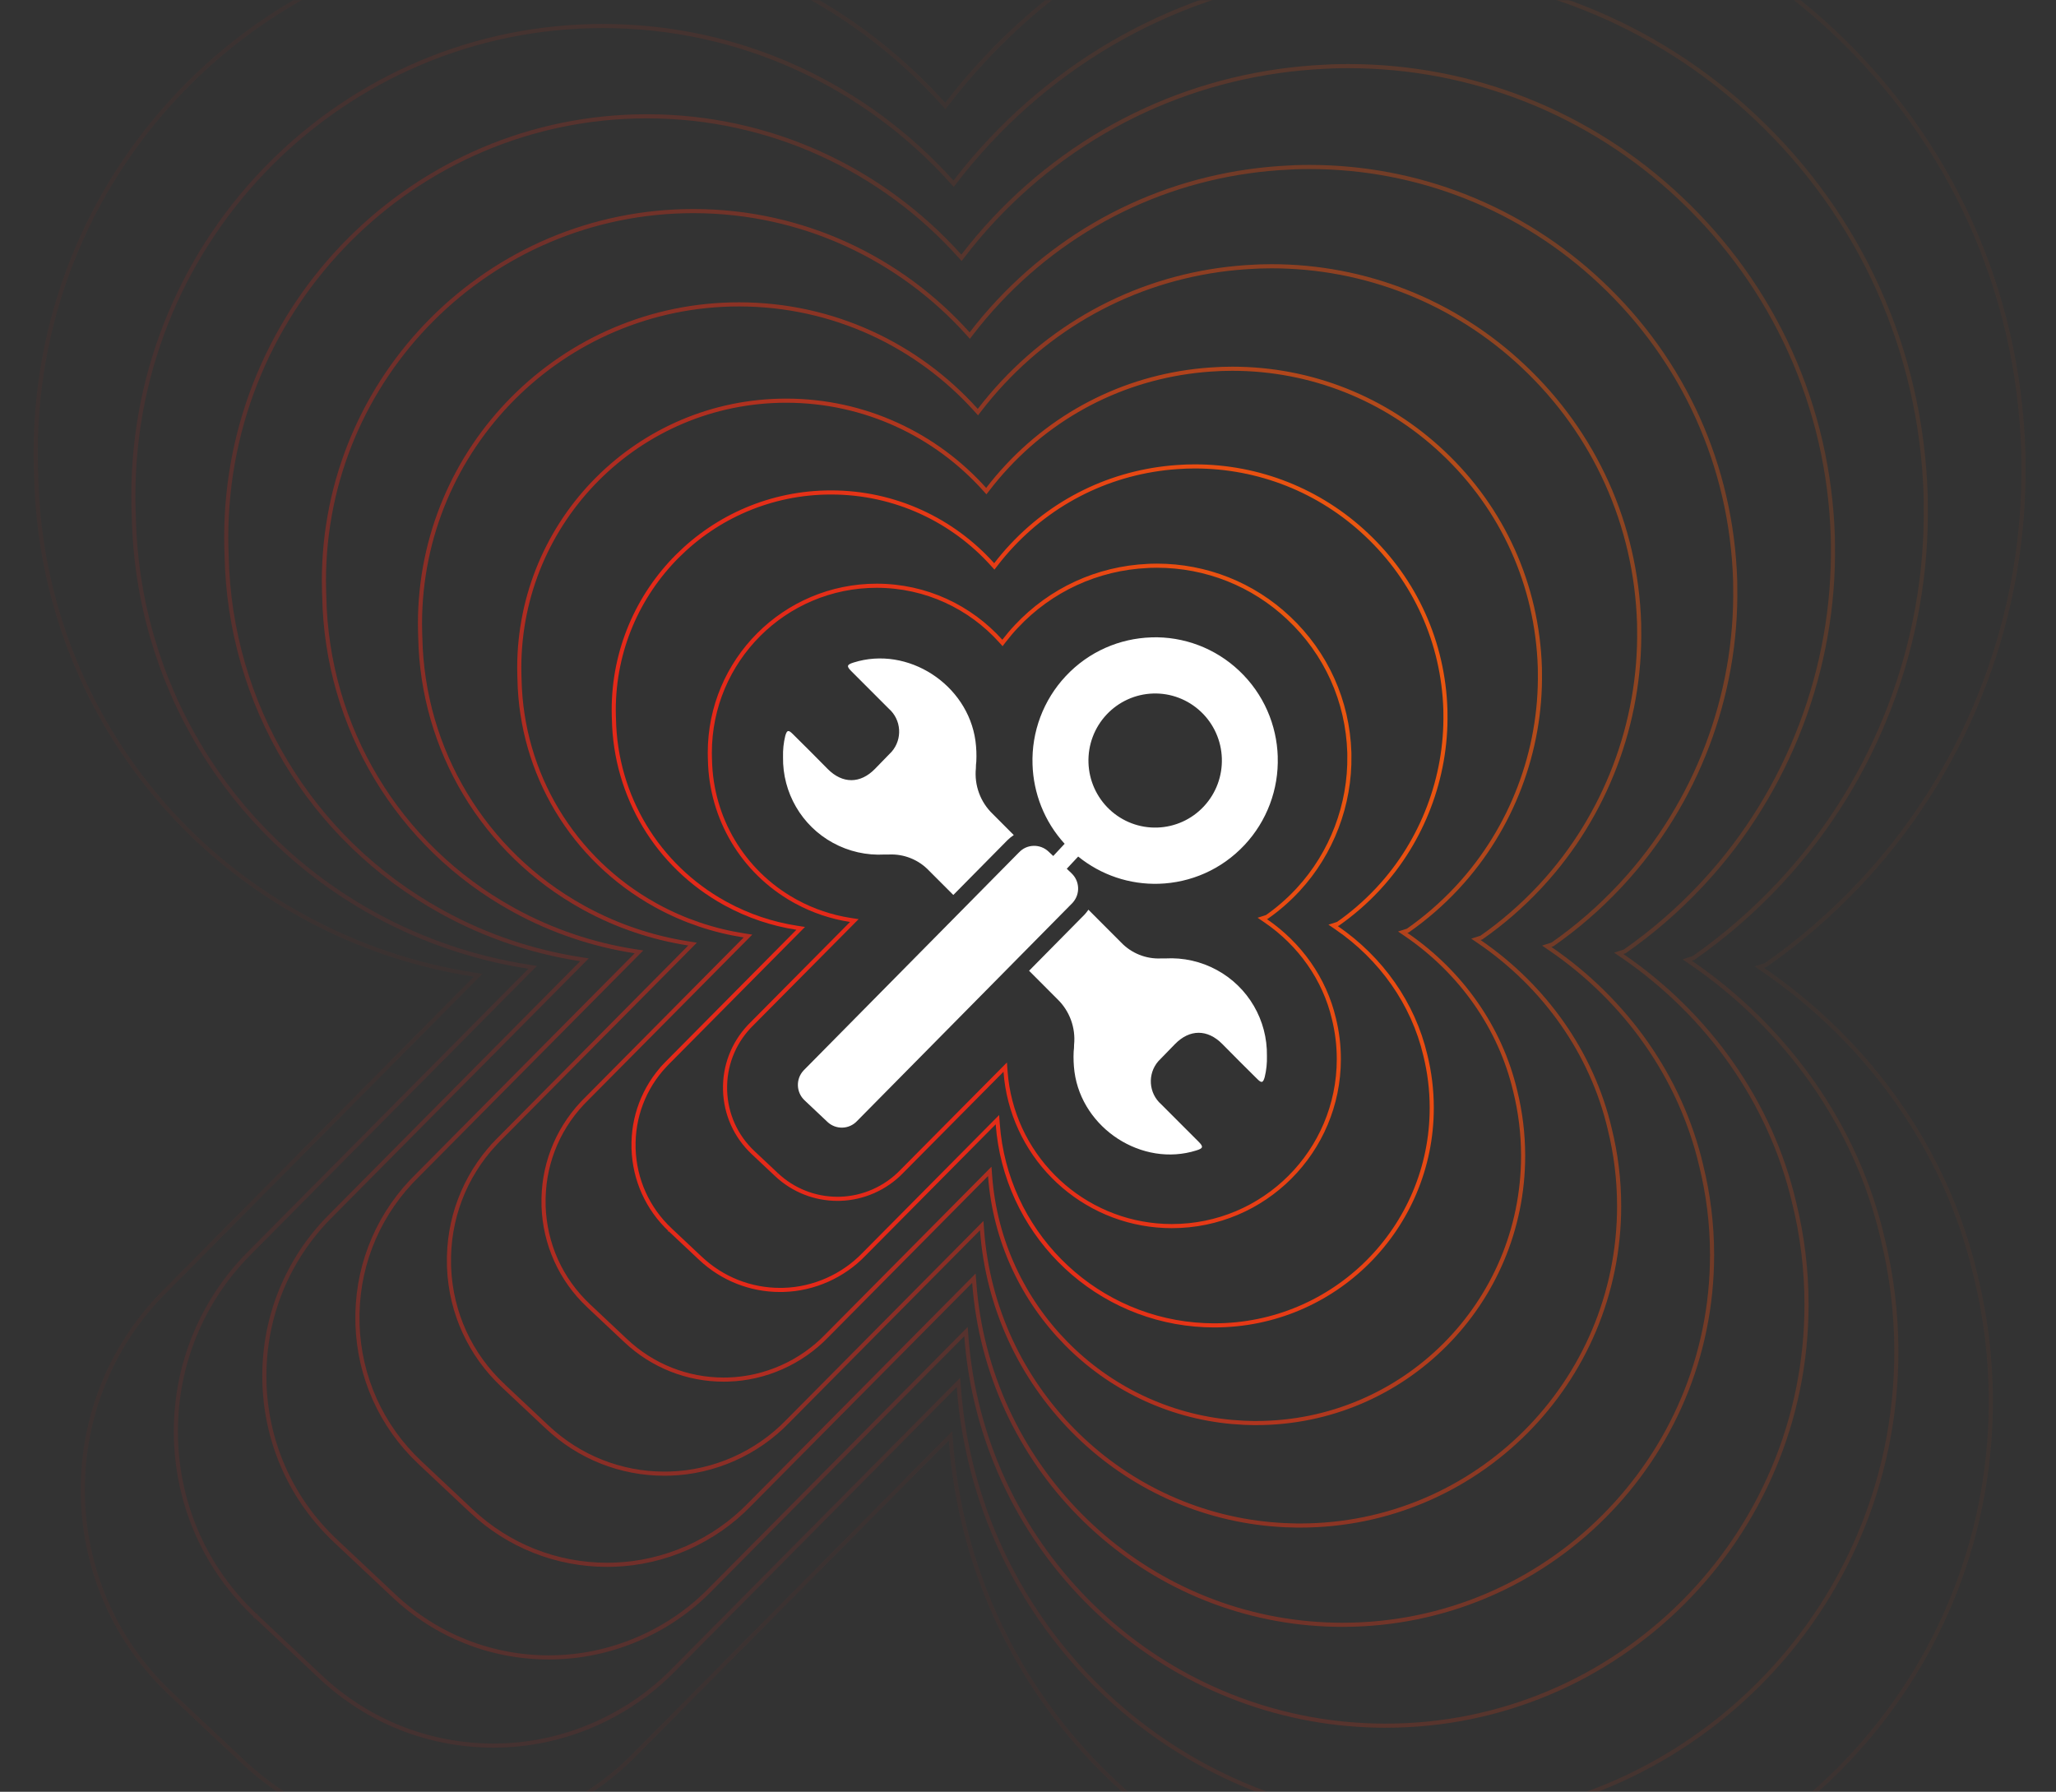 <svg width="1284" height="1119" viewBox="0 0 1284 1119" fill="none" xmlns="http://www.w3.org/2000/svg">
<rect x="0" y="0" width="1284" height="1119" fill="#333333" stroke="none"/>
<mask id="mask0_3336_9992" style="mask-type:alpha" maskUnits="userSpaceOnUse" x="0" y="0" width="1284" height="1119">
<rect width="1284" height="1119" rx="49" fill="url(#paint0_linear_3336_9992)"/>
</mask>
<g mask="url(#mask0_3336_9992)">
<path d="M452.82 680.744L452.819 680.727C452.431 666.002 457.743 651.975 467.804 641.204C468.094 640.894 468.386 640.595 468.686 640.295L468.688 640.292L531.753 576.698L533.527 574.909L531.037 574.523C519.224 572.693 507.747 568.842 497.22 563.104L497.218 563.104L495.691 562.259C463.842 544.279 444.07 511.028 443.382 474.478V474.465L443.381 474.451L443.342 473.369C443.307 472.288 443.285 471.207 443.285 470.118C443.285 412.51 489.941 365.806 547.508 365.806C578.282 365.806 605.934 379.159 625.014 400.392L626.046 401.54L626.988 400.316C629.397 397.186 631.957 394.153 634.668 391.267L634.669 391.266C656.204 368.283 685.337 354.878 716.826 353.438H716.841L716.855 353.438C717.402 353.4 717.959 353.371 718.517 353.353L718.52 353.352C719.828 353.304 721.169 353.285 722.494 353.285C753.204 353.285 782.436 364.886 804.795 385.949L804.796 385.95C828.201 407.946 841.661 437.776 842.678 469.945V469.947C842.696 470.514 842.696 471.085 842.696 471.67V471.693C843.243 502.476 831.688 532.861 810.808 555.467H810.807C810.576 555.716 810.346 555.966 810.116 556.216C804.321 562.397 797.968 567.887 791.181 572.641L790.788 572.767L788.282 573.567L790.453 575.052C811.803 589.652 827.216 611.362 833.04 636.17L833.042 636.178L833.044 636.185C835.045 644.261 836.116 652.712 836.116 661.412C836.116 719.021 789.46 765.715 731.903 765.715H731.535C730.251 765.715 728.972 765.677 727.688 765.629H727.689C727.441 765.619 727.193 765.609 726.944 765.6H726.945C725.529 765.533 724.121 765.437 722.714 765.312L722.658 765.308H722.585C671.975 760.82 631.748 720.114 627.978 669.251L627.77 666.438L625.784 668.44L563.088 731.665L563.082 731.672L563.076 731.678C553.075 742.038 539.176 748.22 524.784 748.656H524.781C524.195 748.675 523.598 748.685 523.011 748.685C508.822 748.685 495.308 743.33 484.955 733.594L484.936 733.575C484.945 733.584 484.94 733.579 484.906 733.547C484.878 733.521 484.836 733.482 484.781 733.431C484.672 733.329 484.514 733.18 484.313 732.991C483.911 732.614 483.338 732.077 482.652 731.433C481.281 730.144 479.458 728.43 477.636 726.717C475.813 725.004 473.992 723.292 472.627 722.009C471.944 721.367 471.376 720.832 470.978 720.458C470.779 720.271 470.622 720.124 470.516 720.023C470.462 719.973 470.421 719.935 470.394 719.909C470.38 719.896 470.369 719.886 470.362 719.88L470.352 719.869C459.518 709.69 453.297 695.906 452.82 681.034V680.744Z" stroke="url(#paint1_linear_3336_9992)" stroke-width="2.57"/>
<path d="M395.667 716.976L395.666 716.959C395.159 697.734 402.094 679.418 415.227 665.355L415.226 665.354C415.606 664.949 415.988 664.558 416.38 664.165L416.383 664.161L498.272 581.566L500.046 579.778L497.557 579.393C482.174 577.009 467.229 571.992 453.52 564.519L453.518 564.518L452.521 563.972C410.466 540.687 384.313 497.066 383.41 449.081V449.054L383.358 447.646C383.313 446.238 383.285 444.83 383.285 443.411C383.285 368.378 444.04 307.547 519.002 307.547C559.076 307.547 595.085 324.94 619.93 352.594L620.963 353.743L621.904 352.519C625.039 348.443 628.371 344.495 631.901 340.736L631.902 340.735C659.934 310.812 697.858 293.36 738.847 291.485L738.876 291.483C739.59 291.434 740.318 291.397 741.046 291.372H741.049C742.754 291.31 744.499 291.285 746.224 291.285C786.199 291.285 824.25 306.389 853.354 333.813L853.355 333.814C883.822 362.452 901.343 401.292 902.666 443.175V443.177C902.69 443.92 902.69 444.668 902.69 445.427V445.45C903.402 485.529 888.361 525.088 861.181 554.521V554.522C860.881 554.847 860.581 555.172 860.281 555.497C852.724 563.559 844.439 570.718 835.587 576.915L835.02 577.097L832.515 577.896L834.686 579.382C862.483 598.396 882.556 626.671 890.142 658.99L890.146 659.006C892.751 669.525 894.146 680.532 894.146 691.863C894.146 766.897 833.392 827.715 758.442 827.715H757.964C756.289 827.715 754.622 827.665 752.954 827.603H752.955C752.624 827.59 752.304 827.577 751.973 827.564C750.132 827.477 748.304 827.353 746.476 827.191L746.419 827.186H746.323C680.411 821.348 628.021 768.326 623.111 702.072L622.902 699.26L620.917 701.262L539.506 783.378L539.5 783.384L539.494 783.391C526.438 796.919 508.296 804.989 489.507 805.559H489.505C488.739 805.583 487.96 805.596 487.193 805.596C468.672 805.596 451.031 798.604 437.516 785.892L437.479 785.856L437.474 785.853C437.468 785.847 437.461 785.84 437.452 785.832C437.415 785.798 437.361 785.747 437.29 785.681C437.149 785.548 436.943 785.355 436.682 785.11C436.159 784.62 435.416 783.922 434.525 783.085C432.745 781.412 430.377 779.185 428.011 776.96C425.644 774.735 423.28 772.512 421.507 770.845C420.621 770.011 419.882 769.317 419.365 768.831C419.107 768.588 418.903 768.397 418.765 768.267C418.696 768.202 418.643 768.152 418.607 768.118C418.59 768.101 418.575 768.089 418.566 768.08C418.562 768.076 418.559 768.072 418.557 768.07C418.556 768.069 418.554 768.069 418.554 768.068L418.553 768.067C404.41 754.776 396.289 736.775 395.667 717.356V716.976Z" stroke="url(#paint2_linear_3336_9992)" stroke-width="2.57"/>
<path opacity="0.7" d="M339.466 752.624L339.465 752.606C338.841 728.953 347.372 706.419 363.525 689.117L363.524 689.116C363.993 688.617 364.463 688.134 364.946 687.649L364.949 687.646L465.35 586.356L467.123 584.567L464.634 584.182C445.741 581.254 427.386 575.091 410.548 565.91L410.546 565.909L409.322 565.238C357.67 536.632 325.548 483.044 324.439 424.094L324.438 424.08V424.066L324.375 422.338C324.319 420.609 324.285 418.88 324.285 417.136C324.285 324.958 398.904 250.228 490.973 250.228C540.191 250.228 584.417 271.595 614.931 305.567L615.964 306.717L616.905 305.491C620.754 300.486 624.846 295.637 629.181 291.021L629.183 291.02C663.603 254.268 710.17 232.833 760.499 230.531L760.515 230.53L760.529 230.529C761.408 230.469 762.304 230.423 763.199 230.393H763.203C765.298 230.316 767.442 230.285 769.559 230.285C818.644 230.285 865.366 248.836 901.104 282.519L901.105 282.52C938.515 317.692 960.031 365.396 961.655 416.836V416.838C961.685 417.756 961.686 418.677 961.686 419.607V419.63C962.559 468.855 944.09 517.442 910.715 553.593H910.714C910.346 553.992 909.978 554.391 909.61 554.79C900.321 564.702 890.137 573.503 879.254 581.12L878.515 581.357L876.011 582.157L878.181 583.642C912.319 606.998 936.974 641.733 946.292 681.442L946.296 681.458C949.496 694.381 951.21 707.902 951.21 721.822C951.21 814 876.591 888.715 784.538 888.715H783.952L782.41 888.704C780.87 888.683 779.334 888.635 777.799 888.577H777.8C777.399 888.562 776.997 888.546 776.596 888.53C774.334 888.423 772.087 888.27 769.841 888.071L769.785 888.066H769.666C688.707 880.9 624.356 815.761 618.325 734.364L618.117 731.551L616.132 733.554L516.317 834.257L516.311 834.263L516.305 834.269C500.245 850.913 477.931 860.843 454.818 861.543H454.815C453.873 861.573 452.915 861.589 451.972 861.589C429.189 861.589 407.49 852.986 390.866 837.346L390.829 837.311L390.819 837.303C390.812 837.296 390.802 837.286 390.789 837.274C390.744 837.232 390.677 837.17 390.59 837.089C390.416 836.926 390.164 836.689 389.844 836.388C389.203 835.786 388.292 834.93 387.2 833.904C385.017 831.852 382.113 829.122 379.212 826.394C376.311 823.665 373.412 820.938 371.238 818.894C370.152 817.872 369.246 817.02 368.612 816.424C368.296 816.126 368.047 815.892 367.877 815.732C367.792 815.653 367.727 815.591 367.684 815.55C367.662 815.529 367.645 815.513 367.634 815.503C367.628 815.498 367.624 815.494 367.621 815.491L367.617 815.487H367.616C350.219 799.133 340.23 776.984 339.466 753.092V752.624Z" stroke="url(#paint3_linear_3336_9992)" stroke-width="2.57"/>
<path opacity="0.5" d="M280.406 790.008C279.66 761.709 289.868 734.747 309.195 714.047L309.194 714.046C309.756 713.448 310.317 712.869 310.896 712.289L310.9 712.286L430.754 591.382L432.526 589.593L430.038 589.207C407.457 585.708 385.517 578.343 365.391 567.37L365.389 567.369L363.927 566.566C302.188 532.378 263.794 468.331 262.469 397.877V397.864L262.468 397.851L262.394 395.785C262.327 393.72 262.285 391.653 262.285 389.567C262.285 279.403 351.472 190.09 461.517 190.09C520.345 190.09 573.207 215.627 609.678 256.228L610.711 257.377L611.652 256.152C616.251 250.172 621.141 244.377 626.322 238.86L626.323 238.859C667.457 194.943 723.109 169.33 783.254 166.579L783.283 166.577C784.336 166.504 785.407 166.449 786.479 166.413H786.483C788.987 166.322 791.55 166.285 794.079 166.285C852.739 166.285 908.575 188.452 951.283 228.701L951.284 228.702C995.99 270.73 1021.7 327.735 1023.64 389.202V389.203C1023.68 390.303 1023.68 391.408 1023.68 392.518V392.54C1024.72 451.362 1002.65 509.419 962.768 552.617L962.767 552.618C962.327 553.095 961.888 553.572 961.448 554.049C950.338 565.903 938.156 576.427 925.139 585.533L924.222 585.826L921.717 586.627L923.888 588.111C964.688 616.023 994.159 657.537 1005.3 705L1005.3 705.008L1005.3 705.015C1009.13 720.459 1011.17 736.619 1011.17 753.256C1011.17 863.421 921.987 952.715 811.961 952.715H811.262L809.417 952.702C807.575 952.677 805.739 952.619 803.906 952.55H803.891L803.888 952.549H803.865L803.862 952.548H803.84L803.837 952.547H803.814L803.812 952.546H803.787L803.784 952.545H803.762L803.759 952.544H803.736L803.733 952.543H803.711L803.708 952.542H803.686L803.683 952.541H803.66L803.657 952.54H803.635L803.633 952.539H803.61L803.607 952.538H803.585L803.582 952.537H803.56L803.557 952.536H803.534L803.531 952.535H803.509L803.506 952.534H803.483L803.48 952.533H803.458L803.456 952.532H803.434L803.431 952.531H803.408L803.405 952.53H803.383L803.38 952.529H803.357L803.354 952.528H803.332L803.329 952.527H803.307L803.304 952.526H803.281L803.279 952.525H803.257L803.254 952.524H803.231L803.229 952.523H803.206L803.203 952.522H803.178L803.175 952.521H803.152L803.149 952.521H803.127L803.125 952.52H803.103L803.1 952.519H803.077L803.074 952.518H803.052L803.049 952.517H803.026L803.023 952.516H803.001L802.998 952.515H802.976L802.973 952.514H802.95L802.948 952.513H802.926L802.923 952.512H802.9L802.897 952.511H802.875L802.872 952.51H802.85L802.847 952.509H802.824L802.821 952.508H802.799L802.796 952.507H802.773L802.771 952.506H802.749L802.746 952.505H802.724L802.721 952.504H802.698L802.695 952.503H802.673L802.67 952.502H802.647L802.645 952.501H802.622L802.619 952.5H802.595L802.592 952.499H802.569L802.566 952.498H802.544L802.541 952.497H802.519L802.516 952.496H802.493L802.49 952.495H802.482C799.774 952.367 797.084 952.184 794.395 951.945L794.338 951.94H794.195C697.425 943.38 620.505 865.528 613.297 768.244L613.088 765.431L611.103 767.435L491.949 887.638L491.942 887.644L491.937 887.649C472.72 907.563 446.021 919.443 418.365 920.281H418.362C417.235 920.318 416.089 920.336 414.961 920.336C387.701 920.336 361.735 910.044 341.844 891.331L341.807 891.296L341.813 891.302C341.811 891.3 341.794 891.285 341.753 891.246C341.699 891.196 341.619 891.121 341.516 891.023C341.308 890.829 341.006 890.547 340.624 890.188C339.859 889.469 338.772 888.447 337.469 887.223C334.863 884.773 331.396 881.515 327.933 878.258C324.469 875.001 321.009 871.746 318.414 869.306C317.117 868.086 316.036 867.069 315.279 866.357C314.901 866.002 314.604 865.723 314.401 865.532C314.3 865.437 314.222 865.364 314.17 865.314C314.144 865.29 314.124 865.271 314.11 865.259C314.104 865.253 314.099 865.247 314.096 865.244C314.094 865.243 314.093 865.242 314.092 865.241L314.091 865.24C314.087 865.244 314.032 865.301 313.21 866.176L314.091 865.239C293.596 845.975 281.692 819.99 280.457 791.911L280.406 790.572V790.008Z" stroke="url(#paint4_linear_3336_9992)" stroke-width="2.57"/>
<path opacity="0.35" d="M223.253 826.239C222.388 793.441 234.217 762.191 256.615 738.199L256.616 738.2C257.268 737.506 257.919 736.832 258.591 736.159L258.595 736.155L397.273 596.25L399.046 594.462L396.558 594.076C370.407 590.023 344.999 581.493 321.691 568.784L321.689 568.783L319.995 567.854C248.496 528.258 204.033 454.079 202.498 372.48V372.467L202.497 372.453L202.41 370.062C202.333 367.67 202.285 365.276 202.285 362.86C202.285 235.27 305.571 131.831 433.012 131.831C501.14 131.831 562.359 161.407 604.595 208.43L605.627 209.58L606.569 208.354C611.894 201.43 617.556 194.719 623.556 188.33L623.557 188.329C671.187 137.473 735.629 107.81 805.273 104.625L805.289 104.624L805.304 104.623C806.524 104.539 807.766 104.476 809.009 104.434H809.013C811.913 104.328 814.88 104.285 817.809 104.285C885.733 104.285 950.389 129.956 999.843 176.565L999.845 176.566C1051.61 225.237 1081.38 291.251 1083.63 362.432V362.433C1083.67 363.71 1083.67 364.991 1083.67 366.274V366.297C1084.88 434.415 1059.33 501.647 1013.14 551.673H1013.14C1012.63 552.225 1012.12 552.778 1011.61 553.33C998.742 567.065 984.628 579.258 969.545 589.808L968.454 590.156L965.95 590.956L968.12 592.441C1015.37 624.767 1049.5 672.846 1062.4 727.82L1062.4 727.836C1066.83 745.724 1069.21 764.439 1069.21 783.707C1069.2 911.297 965.919 1014.71 838.5 1014.71H837.689C834.837 1014.71 832 1014.63 829.172 1014.52H829.173L827.511 1014.46H827.51C824.378 1014.31 821.267 1014.1 818.156 1013.82L818.1 1013.82H817.934C705.861 1003.91 616.778 913.74 608.43 801.065L608.222 798.252L606.235 800.256L468.367 939.35L468.361 939.356L468.354 939.362C446.084 962.443 415.141 976.213 383.089 977.185H383.086C381.779 977.227 380.45 977.248 379.143 977.248C347.55 977.248 317.457 965.317 294.404 943.629L294.366 943.594L294.364 943.592C294.356 943.584 294.336 943.566 294.299 943.531C294.236 943.473 294.144 943.386 294.024 943.273C293.785 943.049 293.435 942.721 292.992 942.306C292.107 941.475 290.848 940.292 289.341 938.875C286.325 936.041 282.315 932.27 278.308 928.501C274.3 924.732 270.296 920.966 267.294 918.143C265.793 916.731 264.542 915.554 263.667 914.73C263.229 914.319 262.885 913.996 262.65 913.775C262.533 913.665 262.443 913.58 262.383 913.523C262.353 913.495 262.33 913.473 262.314 913.459C262.307 913.452 262.301 913.446 262.297 913.442L262.292 913.438H262.291V913.437C238.166 890.758 224.311 860.041 223.253 826.909V826.239Z" stroke="url(#paint5_linear_3336_9992)" stroke-width="2.57"/>
<path opacity="0.2" d="M165.146 863.057C164.161 825.685 177.641 790.075 203.164 762.738L203.163 762.737C203.905 761.946 204.648 761.181 205.414 760.414L205.417 760.41L363.234 601.197L365.008 599.408L362.519 599.022C332.739 594.407 303.805 584.693 277.263 570.221L277.261 570.22L275.331 569.162C193.91 524.07 143.275 439.596 141.527 346.674V346.66L141.526 346.646C141.381 343.015 141.285 339.391 141.285 335.723C141.285 190.427 258.905 72.632 404.031 72.632C481.614 72.632 551.329 106.313 599.426 159.861L600.458 161.012L601.4 159.786C607.463 151.901 613.911 144.261 620.742 136.985L620.744 136.984C674.98 79.076 748.359 45.299 827.661 41.672H827.676L827.69 41.671C829.081 41.575 830.498 41.502 831.914 41.454H831.917C835.22 41.333 838.599 41.285 841.934 41.285C919.278 41.285 992.9 70.516 1049.21 123.589L1049.21 123.59C1108.16 179.009 1142.06 254.178 1144.62 335.229V335.23C1144.67 336.687 1144.67 338.147 1144.67 339.607V339.631C1146.04 417.195 1116.95 493.75 1064.35 550.713H1064.35C1063.77 551.342 1063.19 551.971 1062.61 552.6C1047.95 568.245 1031.87 582.134 1014.69 594.149L1013.42 594.556L1010.92 595.356L1013.09 596.841C1066.89 633.651 1105.76 688.402 1120.45 751.01L1120.45 751.017L1120.46 751.024C1125.5 771.394 1128.2 792.707 1128.2 814.648C1128.2 959.944 1010.58 1077.71 865.48 1077.71H864.559C861.309 1077.71 858.078 1077.62 854.858 1077.5H854.859C854.544 1077.48 854.229 1077.47 853.914 1077.46C853.602 1077.45 853.29 1077.44 852.979 1077.42H852.979C849.408 1077.26 845.861 1077.01 842.313 1076.7L842.257 1076.7H842.065C714.437 1065.41 612.989 962.728 603.482 834.416L603.273 831.603L601.288 833.606L444.392 991.896L444.386 991.902L444.38 991.909C419.004 1018.21 383.746 1033.9 347.224 1035H347.222C345.732 1035.05 344.218 1035.08 342.729 1035.08C306.73 1035.08 272.44 1021.48 246.173 996.771L246.136 996.735L246.129 996.729C246.119 996.721 246.096 996.7 246.054 996.66C245.982 996.593 245.878 996.494 245.741 996.366C245.468 996.11 245.071 995.738 244.567 995.265C243.56 994.319 242.127 992.973 240.411 991.36C236.98 988.135 232.416 983.843 227.855 979.555C223.295 975.266 218.738 970.98 215.321 967.767C213.613 966.16 212.19 964.821 211.193 963.884C210.695 963.415 210.304 963.048 210.037 962.797C209.904 962.671 209.802 962.575 209.733 962.51C209.699 962.477 209.673 962.453 209.655 962.437C209.647 962.428 209.639 962.422 209.635 962.418L209.628 962.411C182.564 936.97 166.844 902.651 165.213 865.569L165.146 863.802V863.057Z" stroke="url(#paint6_linear_3336_9992)" stroke-width="2.57"/>
<path opacity="0.1" d="M109.898 898.137L109.897 898.119C108.798 856.393 123.845 816.633 152.336 786.111L152.337 786.112C153.166 785.228 153.996 784.371 154.852 783.514L154.854 783.51L330.87 605.908L332.643 604.12L330.154 603.734C296.924 598.583 264.638 587.742 235.02 571.59L235.018 571.589L232.864 570.408C142.008 520.082 85.506 425.803 83.556 322.096L83.555 322.083V322.069L83.444 319.03C83.346 315.992 83.285 312.949 83.285 309.878C83.285 147.719 214.534 16.253 376.477 16.253C463.049 16.253 540.842 53.843 594.512 113.605L595.544 114.756L596.486 113.53C603.251 104.731 610.445 96.205 618.068 88.085L618.069 88.084C678.585 23.459 760.462 -14.236 848.947 -18.283H848.962L848.977 -18.285C850.53 -18.392 852.111 -18.473 853.692 -18.526H853.695C857.382 -18.661 861.152 -18.715 864.872 -18.715C951.172 -18.715 1033.32 13.906 1096.15 73.135L1096.15 73.136C1161.92 134.983 1199.75 218.87 1202.61 309.322V309.323C1202.66 310.951 1202.66 312.582 1202.66 314.211V314.234C1204.2 400.795 1171.73 486.229 1113.05 549.799H1113.05C1112.72 550.151 1112.4 550.503 1112.07 550.855C1111.75 551.205 1111.43 551.555 1111.11 551.904C1094.74 569.369 1076.8 584.874 1057.62 598.286L1056.18 598.746L1053.68 599.546L1055.85 601.031C1115.88 642.112 1159.26 703.218 1175.65 773.094L1175.65 773.109C1181.28 795.843 1184.3 819.629 1184.3 844.117C1184.3 1006.28 1053.05 1137.71 891.134 1137.71H890.106C886.479 1137.71 882.874 1137.61 879.282 1137.47H879.259C879.258 1137.47 879.256 1137.47 879.255 1137.47H879.233C879.232 1137.47 879.231 1137.47 879.229 1137.47H879.209C879.208 1137.47 879.206 1137.47 879.205 1137.47H879.185C879.183 1137.47 879.182 1137.47 879.181 1137.47H879.159C879.158 1137.47 879.156 1137.47 879.155 1137.47H879.135C879.133 1137.47 879.132 1137.47 879.131 1137.47H879.106C879.105 1137.47 879.103 1137.46 879.102 1137.46H879.081C879.08 1137.46 879.078 1137.46 879.077 1137.46H879.057C879.055 1137.46 879.054 1137.46 879.053 1137.46H879.032C879.031 1137.46 879.029 1137.46 879.027 1137.46H879.007C879.006 1137.46 879.004 1137.46 879.003 1137.46H878.982C878.981 1137.46 878.98 1137.46 878.979 1137.46H878.954C878.953 1137.46 878.951 1137.46 878.949 1137.46H878.929C878.927 1137.46 878.926 1137.46 878.925 1137.46H878.904C878.903 1137.46 878.902 1137.46 878.9 1137.46H878.88C878.879 1137.46 878.876 1137.46 878.875 1137.46H878.854C878.853 1137.46 878.852 1137.46 878.851 1137.46H878.83C878.829 1137.46 878.827 1137.45 878.826 1137.45H878.806C878.804 1137.45 878.802 1137.45 878.801 1137.45H878.776C878.775 1137.45 878.774 1137.45 878.772 1137.45H878.752C878.751 1137.45 878.749 1137.45 878.748 1137.45H878.727C878.725 1137.45 878.724 1137.45 878.723 1137.45H878.702C878.701 1137.45 878.7 1137.45 878.698 1137.45H878.678C878.676 1137.45 878.675 1137.45 878.674 1137.45H878.653C878.652 1137.45 878.65 1137.45 878.648 1137.45H878.628C878.627 1137.45 878.625 1137.45 878.624 1137.45H878.6C878.598 1137.45 878.596 1137.45 878.595 1137.45H878.574C878.573 1137.45 878.572 1137.44 878.57 1137.44H878.55C878.548 1137.44 878.547 1137.44 878.546 1137.44H878.525C878.524 1137.44 878.523 1137.44 878.521 1137.44H878.5C878.499 1137.44 878.497 1137.44 878.496 1137.44H878.476C878.474 1137.44 878.473 1137.44 878.472 1137.44H878.447C878.446 1137.44 878.444 1137.44 878.442 1137.44H878.422C878.421 1137.44 878.419 1137.44 878.418 1137.44H878.397C878.396 1137.44 878.395 1137.44 878.394 1137.44H878.373C878.372 1137.44 878.37 1137.44 878.368 1137.44H878.348C878.346 1137.44 878.345 1137.44 878.344 1137.44H878.323C878.322 1137.44 878.321 1137.43 878.319 1137.43H878.299C878.297 1137.43 878.295 1137.43 878.294 1137.43H878.27C878.268 1137.43 878.267 1137.43 878.266 1137.43H878.245C878.244 1137.43 878.242 1137.43 878.241 1137.43H878.221C878.219 1137.43 878.217 1137.43 878.216 1137.43H878.195C878.194 1137.43 878.193 1137.43 878.191 1137.43H878.171C878.17 1137.43 878.168 1137.43 878.167 1137.43H878.146C878.145 1137.43 878.143 1137.43 878.142 1137.43H878.121C878.12 1137.43 878.118 1137.43 878.117 1137.43H878.093C878.092 1137.43 878.09 1137.43 878.089 1137.43H878.067C878.066 1137.43 878.065 1137.42 878.063 1137.42H878.043C878.042 1137.42 878.04 1137.42 878.039 1137.42H878.019C878.017 1137.42 878.016 1137.42 878.015 1137.42H877.993C877.992 1137.42 877.99 1137.42 877.989 1137.42H877.969C877.967 1137.42 877.966 1137.42 877.965 1137.42H877.94C877.939 1137.42 877.937 1137.42 877.936 1137.42H877.915C877.914 1137.42 877.912 1137.42 877.911 1137.42H877.891C877.889 1137.42 877.888 1137.42 877.887 1137.42H877.866C877.865 1137.42 877.863 1137.42 877.861 1137.42H877.841C877.84 1137.42 877.838 1137.42 877.837 1137.42H877.816C877.815 1137.42 877.814 1137.42 877.812 1137.42H877.792C877.791 1137.41 877.789 1137.41 877.788 1137.41H877.763C877.761 1137.41 877.76 1137.41 877.759 1137.41H877.738C877.737 1137.41 877.736 1137.41 877.734 1137.41H877.714C877.712 1137.41 877.71 1137.41 877.709 1137.41H877.688C877.687 1137.41 877.686 1137.41 877.685 1137.41H877.664C877.663 1137.41 877.661 1137.41 877.66 1137.41H877.64C877.638 1137.41 877.636 1137.41 877.635 1137.41H877.614C877.613 1137.41 877.612 1137.41 877.61 1137.41H877.586C877.585 1137.41 877.583 1137.41 877.582 1137.41H877.561C877.559 1137.41 877.558 1137.41 877.557 1137.41H877.536C877.535 1137.41 877.534 1137.4 877.532 1137.4H877.512C877.51 1137.4 877.509 1137.4 877.508 1137.4H877.487C877.486 1137.4 877.484 1137.4 877.482 1137.4H877.462C877.461 1137.4 877.459 1137.4 877.458 1137.4H877.434C877.432 1137.4 877.43 1137.4 877.429 1137.4H877.408C877.407 1137.4 877.406 1137.4 877.404 1137.4H877.384C877.382 1137.4 877.381 1137.4 877.38 1137.4H877.359C877.358 1137.4 877.357 1137.4 877.355 1137.4H877.334C877.333 1137.4 877.331 1137.4 877.33 1137.4H877.31C877.308 1137.4 877.307 1137.4 877.306 1137.4H877.285C877.284 1137.4 877.282 1137.39 877.281 1137.39H877.256C877.255 1137.39 877.253 1137.39 877.252 1137.39H877.231C877.23 1137.39 877.229 1137.39 877.228 1137.39H877.207C877.206 1137.39 877.204 1137.39 877.202 1137.39H877.185C873.2 1137.2 869.241 1136.93 865.283 1136.58L865.227 1136.58H865.013C722.593 1123.99 609.386 1009.39 598.777 866.179L598.569 863.365L596.583 865.369L421.596 1041.94L421.584 1041.95C393.255 1071.32 353.896 1088.84 313.123 1090.07H313.12C311.457 1090.13 309.768 1090.15 308.104 1090.15C267.917 1090.15 229.638 1074.97 200.314 1047.38L200.277 1047.35L200.267 1047.34C200.256 1047.33 200.23 1047.3 200.182 1047.26C200.102 1047.18 199.984 1047.07 199.832 1046.93C199.528 1046.65 199.085 1046.23 198.523 1045.7C197.4 1044.65 195.802 1043.15 193.889 1041.35C190.061 1037.75 184.97 1032.96 179.884 1028.18C174.798 1023.39 169.716 1018.61 165.905 1015.03C164 1013.24 162.413 1011.74 161.302 1010.7C160.746 1010.17 160.309 1009.76 160.012 1009.48C159.863 1009.34 159.749 1009.24 159.672 1009.16C159.634 1009.13 159.604 1009.1 159.585 1009.08C159.575 1009.07 159.568 1009.07 159.563 1009.06C159.561 1009.06 159.559 1009.06 159.558 1009.06L159.557 1009.05C159.556 1009.05 159.556 1009.05 158.676 1009.99L159.556 1009.05C128.867 980.201 111.243 941.119 109.898 898.966V898.137Z" stroke="url(#paint7_linear_3336_9992)" stroke-width="2.57"/>
<path opacity="0.05" d="M51.792 934.936C50.572 888.635 67.269 844.517 98.885 810.649C99.805 809.669 100.725 808.719 101.674 807.769L101.678 807.765L296.832 610.855L298.604 609.067L296.115 608.682C259.256 602.968 223.444 590.942 190.591 573.026L190.589 573.025L188.201 571.716C87.422 515.895 24.748 411.321 22.585 296.29L22.584 296.276V296.263L22.462 292.893C22.353 289.522 22.285 286.147 22.285 282.74C22.285 102.875 167.867 -42.945 347.496 -42.945C443.523 -42.945 529.812 -1.25 589.343 65.037L590.376 66.188L591.318 64.962C598.821 55.203 606.801 45.746 615.256 36.74L615.257 36.738C682.378 -34.939 773.192 -76.747 871.334 -81.236H871.349L871.364 -81.237C873.088 -81.356 874.842 -81.446 876.597 -81.506H876.6C880.689 -81.655 884.872 -81.715 888.998 -81.715C984.718 -81.715 1075.83 -45.534 1145.52 20.158L1145.52 20.159C1218.47 88.755 1260.43 181.798 1263.6 282.12V282.121C1263.66 283.928 1263.66 285.74 1263.66 287.545V287.567C1265.35 382.825 1229.91 476.85 1165.78 547.182L1164.26 548.839C1163.54 549.617 1162.83 550.396 1162.11 551.174C1143.95 570.55 1124.04 587.75 1102.77 602.629L1101.15 603.146L1098.65 603.946L1100.82 605.431C1167.41 650.996 1215.52 718.774 1233.7 796.283L1233.71 796.29L1233.71 796.298C1239.95 821.514 1243.3 847.898 1243.3 875.06C1243.3 1054.92 1097.71 1200.71 918.115 1200.71H916.976C912.951 1200.71 908.952 1200.6 904.969 1200.45H904.97C904.58 1200.43 904.19 1200.42 903.801 1200.4C903.411 1200.39 903.021 1200.37 902.631 1200.36H902.63C898.214 1200.15 893.827 1199.85 889.44 1199.46L889.384 1199.45H889.146C731.169 1185.49 605.597 1058.37 593.83 899.529L593.621 896.716L591.636 898.72L397.621 1094.49L397.615 1094.49L397.609 1094.5C366.175 1127.08 322.501 1146.52 277.258 1147.89H277.256C275.411 1147.95 273.535 1147.98 271.689 1147.98C227.097 1147.98 184.62 1131.14 152.083 1100.52L152.046 1100.49L152.006 1100.46C152.052 1100.49 152.065 1100.51 151.937 1100.39C151.848 1100.3 151.718 1100.18 151.549 1100.02C151.211 1099.71 150.72 1099.25 150.098 1098.66C148.852 1097.49 147.081 1095.83 144.959 1093.83C140.716 1089.84 135.071 1084.53 129.432 1079.23C123.792 1073.93 118.157 1068.63 113.933 1064.65C111.82 1062.67 110.061 1061.01 108.829 1059.85C108.213 1059.27 107.728 1058.82 107.398 1058.5C107.234 1058.35 107.108 1058.23 107.022 1058.15C106.98 1058.11 106.947 1058.08 106.926 1058.06C106.915 1058.05 106.907 1058.04 106.901 1058.04L106.894 1058.03C106.893 1058.03 106.877 1058.05 106.013 1058.96L106.893 1058.03C72.84 1026.01 53.284 982.647 51.792 935.874V934.936Z" stroke="url(#paint8_linear_3336_9992)" stroke-width="2.57"/>
</g>
<path d="M489.022 472.765C488.889 468.311 489.355 463.866 490.411 459.545C491.477 455.903 492.314 455.664 495.025 458.331C502.37 465.577 509.657 472.87 516.888 480.221C526.144 489.58 537.285 489.58 546.484 480.126C549.462 477.038 552.43 474.037 555.408 470.949C555.903 470.49 556.379 470.003 556.826 469.496C563.742 461.562 562.953 449.499 555.047 442.559C547.226 434.787 539.444 426.997 531.7 419.196C528.551 416.052 528.827 415.096 533.08 413.757C566.901 403.061 604.413 427.379 609.208 462.833C609.75 467.03 609.931 471.264 609.721 475.49C609.541 476.904 609.455 478.329 609.455 479.762C608.38 490.402 612.252 500.945 619.968 508.325C623.221 511.604 627.883 516.278 633.115 521.516C631.745 522.405 630.442 523.438 629.262 524.623C629.139 524.738 629.015 524.852 628.901 524.977L595.365 558.921L580.21 543.76C573.684 536.878 564.494 533.188 555.037 533.656H552.411C541.214 534.297 530.054 531.773 520.208 526.382C500.676 515.743 488.651 495.076 489.013 472.765H489.022ZM760.017 605.836C750.171 600.445 739.011 597.931 727.814 598.552H725.188C715.732 599.03 706.541 595.34 700.015 588.458L679.723 568.126C679.237 568.833 678.733 569.531 678.162 570.2C677.905 570.516 677.649 570.812 677.373 571.108C677.306 571.175 677.249 571.242 677.182 571.309L642.677 606.247C648.546 612.117 654.416 617.995 660.267 623.893C667.973 631.273 671.855 641.816 670.78 652.456C670.78 653.889 670.694 655.314 670.513 656.729C670.314 660.954 670.485 665.188 671.027 669.385C675.832 704.829 713.334 729.148 747.155 718.461C751.408 717.132 751.684 716.166 748.535 713.022C740.79 705.221 733.008 697.431 725.188 689.659C717.292 682.719 716.493 670.656 723.409 662.722C723.856 662.215 724.322 661.728 724.827 661.269C727.804 658.181 730.773 655.18 733.75 652.092C742.95 642.639 754.091 642.639 763.347 651.997C770.587 659.348 777.875 666.651 785.21 673.887C787.921 676.554 788.758 676.315 789.824 672.673C790.88 668.352 791.346 663.898 791.213 659.453C791.574 637.142 779.558 616.485 760.017 605.836ZM666.213 542.556L673.339 534.927H673.348C687.6 546.494 705.504 552.516 723.809 551.923C743.407 551.302 762.776 543.177 777.256 527.682C791.184 512.798 798.633 492.963 797.958 472.555H797.977C797.358 452.863 789.272 433.411 773.841 418.852C759.038 404.858 739.297 397.364 718.985 398.042V398.062C699.378 398.683 680.008 406.798 665.538 422.294C651.61 437.167 644.151 457.002 644.827 477.411C645.388 495.277 652.105 512.961 664.881 526.955L657.765 534.583L654.806 531.811C652.285 529.412 648.908 528.141 645.445 528.246C641.982 528.351 638.814 529.747 636.35 532.375H636.341H636.331L501.828 668.534C499.373 671.172 498.193 674.585 498.298 677.94C498.403 681.429 499.887 684.736 502.417 687.126L516.773 700.671H516.764C519.295 703.052 522.662 704.332 526.135 704.218C529.598 704.122 532.889 702.621 535.258 700.079L669.752 563.92C669.886 563.777 670 563.643 670.123 563.49C674.709 558.175 674.281 550.174 669.172 545.375H669.162L669.172 545.356L666.223 542.565L666.213 542.556ZM720.089 433.114C731.144 432.751 741.875 436.833 749.943 444.442C758.01 452.032 762.729 462.547 763.062 473.645C763.395 484.36 759.665 495.2 751.798 503.622C744.244 511.728 733.779 516.479 722.734 516.823C711.679 517.186 700.947 513.114 692.889 505.505C684.831 497.905 680.103 487.391 679.77 476.302C679.409 465.194 683.461 454.402 691.034 446.315C698.598 438.209 709.063 433.459 720.098 433.114" fill="white"/>
<defs>
<linearGradient id="paint0_linear_3336_9992" x1="1.86691e-05" y1="45" x2="1284" y2="1119" gradientUnits="userSpaceOnUse">
<stop stop-color="#E42919"/>
<stop offset="1" stop-color="#9B190E"/>
</linearGradient>
<linearGradient id="paint1_linear_3336_9992" x1="488.451" y1="687.908" x2="915.124" y2="517.666" gradientUnits="userSpaceOnUse">
<stop offset="0.24" stop-color="#E42919"/>
<stop offset="0.88" stop-color="#EA5610"/>
</linearGradient>
<linearGradient id="paint2_linear_3336_9992" x1="442.317" y1="726.276" x2="996.389" y2="505.251" gradientUnits="userSpaceOnUse">
<stop offset="0.24" stop-color="#E42919"/>
<stop offset="0.88" stop-color="#EA5610"/>
</linearGradient>
<linearGradient id="paint3_linear_3336_9992" x1="396.952" y1="764.025" x2="1076.32" y2="493.083" gradientUnits="userSpaceOnUse">
<stop offset="0.24" stop-color="#E42919"/>
<stop offset="0.88" stop-color="#EA5610"/>
</linearGradient>
<linearGradient id="paint4_linear_3336_9992" x1="349.28" y1="803.63" x2="1160.25" y2="480.173" gradientUnits="userSpaceOnUse">
<stop offset="0.24" stop-color="#E42919"/>
<stop offset="0.88" stop-color="#EA5610"/>
</linearGradient>
<linearGradient id="paint5_linear_3336_9992" x1="303.146" y1="841.998" x2="1241.52" y2="467.758" gradientUnits="userSpaceOnUse">
<stop offset="0.24" stop-color="#E42919"/>
<stop offset="0.88" stop-color="#EA5610"/>
</linearGradient>
<linearGradient id="paint6_linear_3336_9992" x1="256.243" y1="880.984" x2="1324.12" y2="455.095" gradientUnits="userSpaceOnUse">
<stop offset="0.24" stop-color="#E42919"/>
<stop offset="0.88" stop-color="#EA5610"/>
</linearGradient>
<linearGradient id="paint7_linear_3336_9992" x1="211.646" y1="918.115" x2="1402.71" y2="443.174" gradientUnits="userSpaceOnUse">
<stop offset="0.24" stop-color="#E42919"/>
<stop offset="0.88" stop-color="#EA5610"/>
</linearGradient>
<linearGradient id="paint8_linear_3336_9992" x1="164.743" y1="957.101" x2="1485.31" y2="430.512" gradientUnits="userSpaceOnUse">
<stop offset="0.24" stop-color="#E42919"/>
<stop offset="0.88" stop-color="#EA5610"/>
</linearGradient>
</defs>
</svg>
